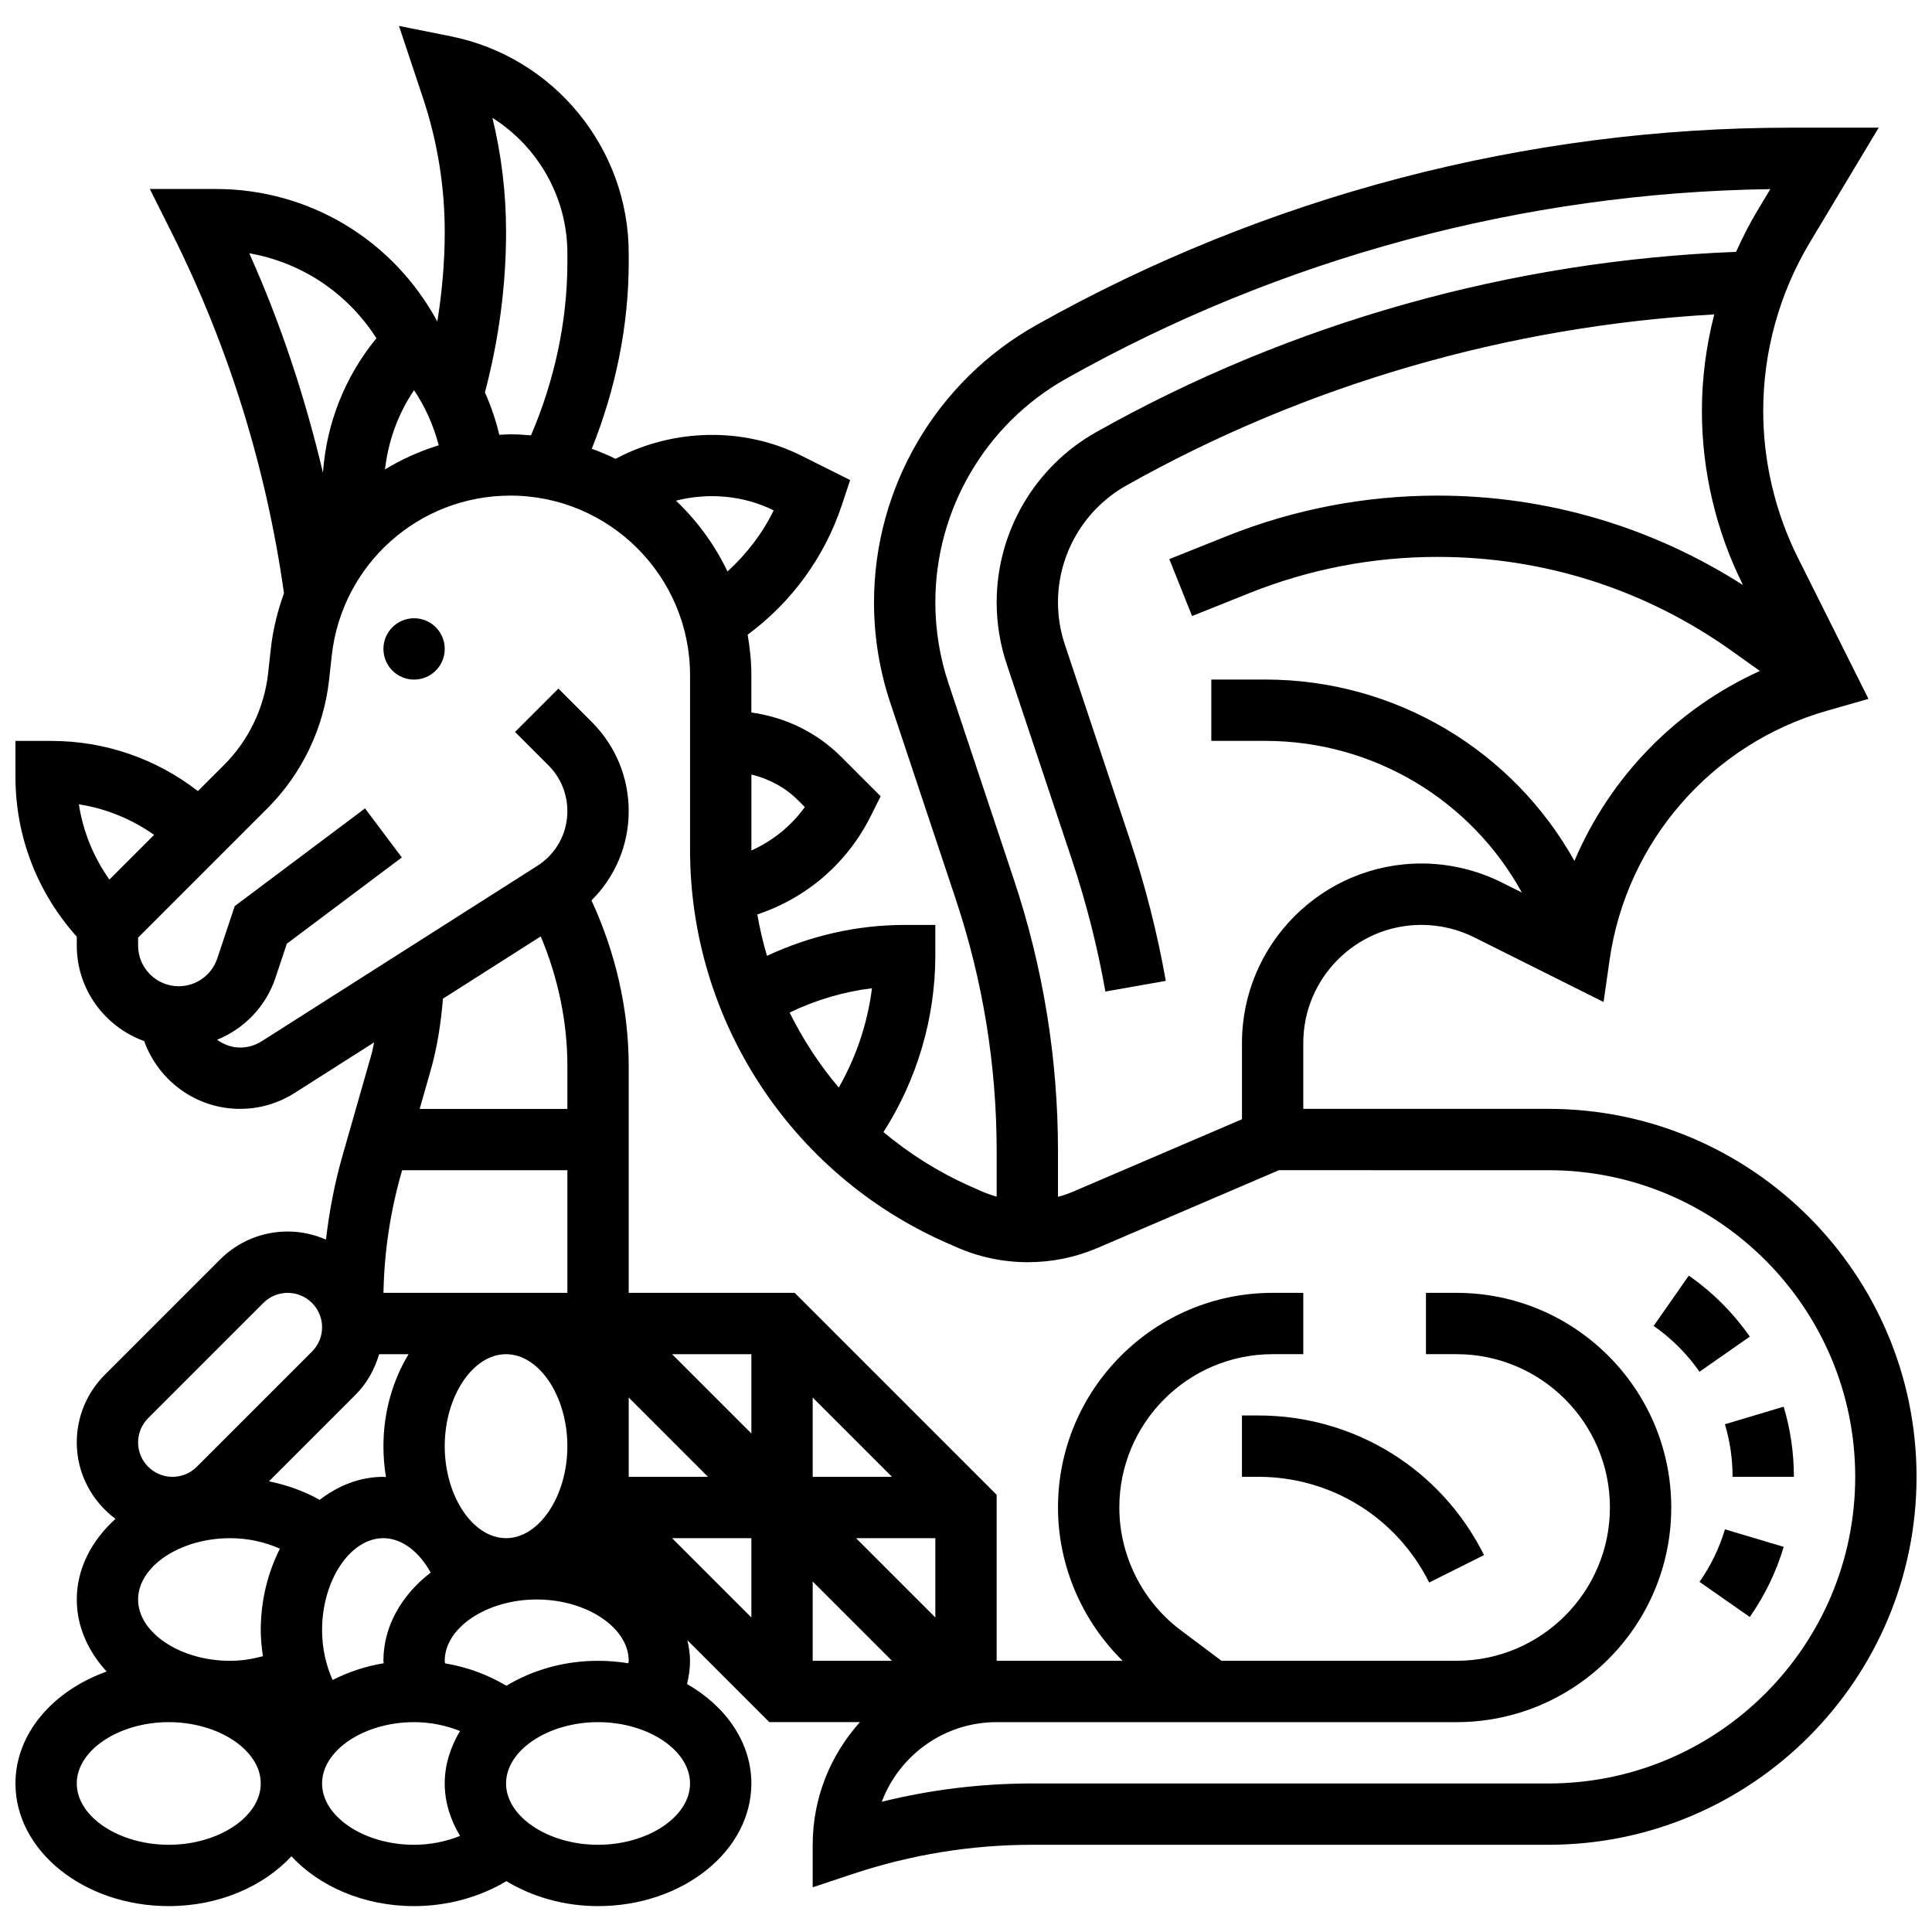 <?xml version="1.0" encoding="UTF-8"?>
<!-- Uploaded to: ICON Repo, www.iconrepo.com, Generator: ICON Repo Mixer Tools -->
<svg width="800px" height="800px" version="1.1" viewBox="144 144 512 512" xmlns="http://www.w3.org/2000/svg">
 <defs>
  <clipPath id="a">
   <path d="m148.09 150h503.81v500h-503.81z"/>
  </clipPath>
 </defs>
 <g clip-path="url(#a)">
  <path d="m554.39 437.86h-65.008v-17.438c0-17.27 14.051-31.316 31.316-31.316 4.844 0 9.68 1.145 14.008 3.309l34.258 17.121 1.594-11.156c4.484-31.383 27.082-57.297 57.562-66.008l11.043-3.16-18.723-37.445c-5.992-11.996-9.168-25.434-9.168-38.852 0-15.75 4.281-31.203 12.383-44.711l18.219-30.367h-23.469c-69.852 0-138.95 18.105-199.83 52.348-26.5 14.898-42.953 43.047-42.953 73.438 0 9.078 1.453 18.047 4.324 26.645l17.332 52.016c7.199 21.582 10.848 44.059 10.848 66.809v12.027c-1.445-0.398-2.859-0.91-4.25-1.527l-2.852-1.27c-8.395-3.731-16.059-8.59-22.898-14.309 8.898-13.895 13.742-30.23 13.742-46.773v-8.125h-8.125c-12.668 0-25.078 2.875-36.484 8.191-1.082-3.582-1.902-7.266-2.566-10.977h0.008c13.18-4.394 23.852-13.652 30.059-26.066l2.617-5.242-10.434-10.434c-6.516-6.543-14.844-10.508-23.824-11.777v-9.848c0-3.68-0.383-7.266-0.984-10.766 11.598-8.547 20.363-20.535 24.938-34.285l2.227-6.688-13-6.5c-15.344-7.672-34.105-7.176-49.16 0.871-2.047-1-4.16-1.895-6.32-2.672 6.309-15.695 9.797-32.559 9.797-49.449v-2.332c0-27.863-19.836-52.062-47.164-57.523l-13.723-2.75 6.387 19.168c3.809 11.445 5.742 23.363 5.742 35.422 0 7.965-0.707 15.895-1.965 23.742-11.719-21.672-33.977-35.121-58.75-35.121l-17.438 0.004 5.883 11.758c15.016 30.035 24.98 62.113 29.668 95.367-1.691 4.664-2.91 9.562-3.484 14.699l-0.723 6.551c-1.02 9.133-5.164 17.746-11.656 24.246l-6.949 6.941c-11.082-8.59-24.582-13.293-38.832-13.293h-9.516v9.516c0 15.805 5.785 30.684 16.25 42.359v2.363c0 11.668 7.484 21.543 17.867 25.312 3.769 10.531 13.812 17.957 25.387 17.957 5.152 0 10.164-1.461 14.496-4.227l21.047-13.391c-0.242 1.008-0.383 2.039-0.668 3.039l-7.719 27.012c-2.082 7.281-3.496 14.715-4.371 22.215-3.113-1.363-6.535-2.144-10.141-2.144-6.777 0-13.148 2.641-17.934 7.426l-30.535 30.539c-4.785 4.797-7.43 11.16-7.43 17.934 0 8.305 4.062 15.617 10.254 20.25-6.305 5.731-10.254 13.156-10.254 21.363 0 7.16 3 13.727 7.914 19.098-14.203 5.07-24.164 16.438-24.164 29.66 0 17.926 18.227 32.504 40.629 32.504 13.336 0 25.094-5.242 32.504-13.203 7.41 7.965 19.168 13.203 32.504 13.203 8.898 0 17.461-2.414 24.461-6.613 6.793 4.094 15.156 6.613 24.297 6.613 22.402 0 40.629-14.578 40.629-32.504 0-10.871-6.762-20.453-17.039-26.352 0.477-2.023 0.785-4.082 0.785-6.152 0-1.867-0.309-3.672-0.691-5.453l21.703 21.703h24.012c-7.754 8.637-12.516 20.008-12.516 32.504v11.27l10.695-3.559c15.352-5.109 31.332-7.711 47.504-7.711h136.82c53.77 0 97.512-43.742 97.512-97.512 0-53.77-43.742-97.512-97.512-97.512zm-159.02-112.74c-2.316-6.938-3.496-14.172-3.496-21.5 0-24.531 13.285-47.246 34.664-59.27 56.922-32.016 121.34-49.34 186.61-50.227l-3.43 5.719c-2.113 3.527-3.965 7.176-5.641 10.906-59.328 2.285-117.86 18.672-169.58 47.773-16.262 9.148-26.371 26.422-26.371 45.098 0 5.574 0.895 11.074 2.656 16.359l17.34 52.023c3.785 11.359 6.754 23.062 8.816 34.77l16.008-2.828c-2.203-12.488-5.371-24.973-9.402-37.086l-17.34-52.023c-1.219-3.625-1.828-7.394-1.828-11.215 0-12.805 6.941-24.664 18.098-30.945 47.609-26.781 101.27-42.254 155.82-45.352-2.137 8.332-3.273 16.918-3.273 25.59 0 15.926 3.762 31.879 10.891 46.133l0.008 0.008c-24.223-15.48-52.023-23.711-80.949-23.711-19.258 0-38.086 3.625-55.957 10.773l-15.137 6.055 6.031 15.09 15.148-6.062c15.941-6.379 32.738-9.613 49.926-9.613 28.18 0 55.199 8.652 78.133 25.043l7.266 5.184c-22.207 10.086-39.719 28.098-49.137 50.348-16.285-29.156-47.27-48.074-81.965-48.074l-14.273 0.004v16.25h14.254c28.871 0 54.648 15.82 68.047 40.191l-5.324-2.664c-6.566-3.289-13.93-5.031-21.281-5.031-26.23 0-47.57 21.34-47.57 47.57v20.211l-44.613 19.121c-1.355 0.586-2.738 1.066-4.144 1.438v-12.086c0-24.5-3.926-48.707-11.676-71.945zm-20.289 80.773c-1.16 9.246-4.176 18.227-8.801 26.32-5.137-6.07-9.508-12.75-13.027-19.875 6.883-3.316 14.254-5.504 21.828-6.445zm-19.617-49.836 1.82 1.82c-3.609 5.031-8.484 8.93-14.148 11.516 0-0.059-0.008-0.113-0.008-0.18v-19.957c4.617 1.109 8.945 3.41 12.336 6.801zm-6.438-76.801c-2.981 6.144-7.199 11.586-12.23 16.188-3.398-7.07-8.027-13.426-13.66-18.762 8.582-2.18 17.895-1.414 25.891 2.574zm-54.664-68.117v2.332c0 15.73-3.438 31.438-9.645 45.902-1.805-0.156-3.625-0.277-5.469-0.277-0.984 0-1.949 0.09-2.926 0.137-0.926-3.867-2.195-7.629-3.812-11.238 3.668-13.895 5.602-28.18 5.602-42.539 0-10.215-1.211-20.34-3.609-30.219 12.043 7.598 19.859 21.023 19.859 35.902zm-40.637 36.273c3 4.445 5.184 9.402 6.543 14.594-5.031 1.559-9.824 3.699-14.246 6.394 0.879-7.559 3.453-14.73 7.703-20.988zm-9.969-13.773c-8.336 10.141-13.223 22.492-14.172 35.633-4.723-19.934-11.125-39.41-19.527-58.148 13.879 2.426 26.043 10.535 33.699 22.516zm-58.914 131.61-11.848 11.848c-4.199-5.949-6.988-12.727-8.094-19.941 7.215 1.113 13.992 3.902 19.941 8.094zm102.46 26.906c4.566 10.863 7.059 22.566 7.059 34.383v11.336h-39.145l2.883-10.109c1.781-6.234 2.762-12.652 3.281-19.105zm-49.121 121.51c3.047-3.047 5.109-6.769 6.289-10.793h7.809c-4.129 6.809-6.664 15.195-6.664 24.379 0 2.805 0.227 5.543 0.668 8.191-0.227-0.008-0.438-0.066-0.668-0.066-6.215 0-11.969 2.301-16.91 6.102-4.039-2.301-8.605-3.91-13.414-4.918zm93.445 21.711h-21.012v-21.016zm-69.77-8.125c0-13.211 7.445-24.379 16.25-24.379 8.809 0 16.25 11.164 16.25 24.379 0 13.211-7.445 24.379-16.25 24.379-8.805 0-16.25-11.164-16.25-24.379zm32.504-40.629h-48.738c0.195-10.781 1.797-21.484 4.762-31.855l0.188-0.648h43.789zm-76.18 67.793c-3.176 6.273-5.078 13.645-5.078 21.594 0 2.332 0.25 4.633 0.57 6.906-2.769 0.73-5.664 1.219-8.695 1.219-13.211 0-24.379-7.445-24.379-16.25 0-8.809 11.164-16.25 24.379-16.25 4.769-0.004 9.277 1.035 13.203 2.781zm13.961 34.797c-1.746-3.918-2.789-8.426-2.789-13.203 0-13.211 7.445-24.379 16.25-24.379 4.812 0 9.449 3.519 12.531 9.117-7.684 5.922-12.527 14.195-12.527 23.387 0 0.219 0.066 0.43 0.074 0.648-4.91 0.797-9.445 2.359-13.539 4.43zm110.98-37.582v21.016l-21.016-21.016zm16.25 11.488 21.016 21.016h-21.016zm11.492-11.488h21.012v21.016zm-11.492-16.254v-21.016l21.016 21.016zm-16.25-11.488-21.016-21.016h21.016zm-159.86-4.062 30.539-30.539c1.723-1.715 4.008-2.664 6.445-2.664 5.023 0 9.109 4.086 9.109 9.109 0 2.438-0.949 4.723-2.664 6.445l-30.539 30.535c-1.723 1.715-4.008 2.664-6.445 2.664-5.023 0-9.109-4.086-9.109-9.109 0-2.438 0.949-4.719 2.664-6.441zm5.461 113.06c-13.211 0-24.379-7.445-24.379-16.25 0-8.809 11.164-16.25 24.379-16.25 13.211 0 24.379 7.445 24.379 16.25 0 8.809-11.164 16.25-24.379 16.25zm40.629-16.25c0-8.809 11.164-16.25 24.379-16.25 4.356 0 8.5 0.879 12.18 2.348-2.523 4.231-4.055 8.914-4.055 13.902 0 4.988 1.527 9.668 4.055 13.902-3.68 1.473-7.824 2.348-12.18 2.348-13.211 0-24.379-7.441-24.379-16.25zm73.137 16.25c-13.211 0-24.379-7.445-24.379-16.25 0-8.809 11.164-16.25 24.379-16.25 13.211 0 24.379 7.445 24.379 16.25-0.004 8.809-11.168 16.25-24.379 16.25zm0-48.754c-9.141 0-17.504 2.519-24.297 6.613-4.82-2.894-10.336-4.965-16.25-5.941-0.02-0.219-0.086-0.445-0.086-0.672 0-8.809 11.164-16.25 24.379-16.25 13.211 0 24.379 7.445 24.379 16.25 0 0.219-0.082 0.43-0.098 0.648-2.594-0.414-5.281-0.648-8.027-0.648zm251.9 32.504h-136.82c-13.48 0-26.848 1.625-39.883 4.844 4.633-12.312 16.527-21.094 30.441-21.094h121.89c31.367 0 56.883-25.516 56.883-56.883 0-31.367-25.516-56.883-56.883-56.883h-8.125v16.25h8.125c22.402 0 40.629 18.227 40.629 40.629 0 22.402-18.227 40.629-40.629 40.629h-62.301l-10.832-8.125c-10.172-7.629-16.25-19.777-16.25-32.504 0-22.402 18.227-40.629 40.629-40.629h8.125v-16.25h-8.125c-31.367 0-56.883 25.516-56.883 56.883 0 15.316 6.32 30.016 17.137 40.629h-33.391v-43.992l-53.516-53.516-43.996-0.004v-60.09c0-15.172-3.519-30.164-9.863-43.914 6.238-6.191 9.863-14.609 9.863-23.656 0-8.93-3.477-17.324-9.793-23.637l-8.84-8.84-11.488 11.488 8.84 8.84c3.242 3.25 5.027 7.559 5.027 12.148 0 5.906-2.973 11.328-7.957 14.496l-73.027 46.473c-1.723 1.098-3.723 1.684-5.769 1.684-2.273 0-4.324-0.836-6.078-2.062 7.152-2.91 12.914-8.75 15.465-16.406l3.023-9.051 30.473-22.859-9.75-13-34.535 25.898-4.625 13.871c-1.473 4.402-5.574 7.363-10.207 7.363-5.945-0.004-10.773-4.832-10.773-10.766v-2.121l34.285-34.285c9.102-9.102 14.895-21.152 16.316-33.941l0.723-6.551c2.691-24.148 23.027-42.359 47.332-42.359 26.254 0 47.617 21.363 47.617 47.617v46.254c0 44.914 26.523 85.723 67.559 103.96l2.852 1.258c6.055 2.699 12.488 4.062 19.113 4.062 6.41 0 12.645-1.277 18.535-3.805l48-20.574 71.461 0.004c44.805 0 81.258 36.453 81.258 81.258 0.004 44.809-36.449 81.262-81.258 81.262z"/>
 </g>
 <path d="m591.55 482.05-9.312 13.328c4.746 3.316 8.832 7.402 12.148 12.148l13.328-9.312c-4.414-6.316-9.848-11.75-16.164-16.164z"/>
 <path d="m603.15 535.37h16.25c0-6.32-0.91-12.57-2.707-18.586l-15.57 4.656c1.344 4.504 2.027 9.188 2.027 13.93z"/>
 <path d="m594.39 563.21 13.32 9.312c3.981-5.688 7.004-11.945 8.988-18.586l-15.57-4.648c-1.488 4.977-3.754 9.664-6.738 13.922z"/>
 <path d="m473.13 519.12v16.25h4.289c19.316 0 36.688 10.734 45.328 28.012l14.539-7.273c-11.41-22.816-34.348-36.996-59.863-36.996h-4.293z"/>
 <path d="m261.86 315.97c0 4.488-3.637 8.125-8.125 8.125s-8.125-3.637-8.125-8.125 3.637-8.125 8.125-8.125 8.125 3.637 8.125 8.125"/>
</svg>